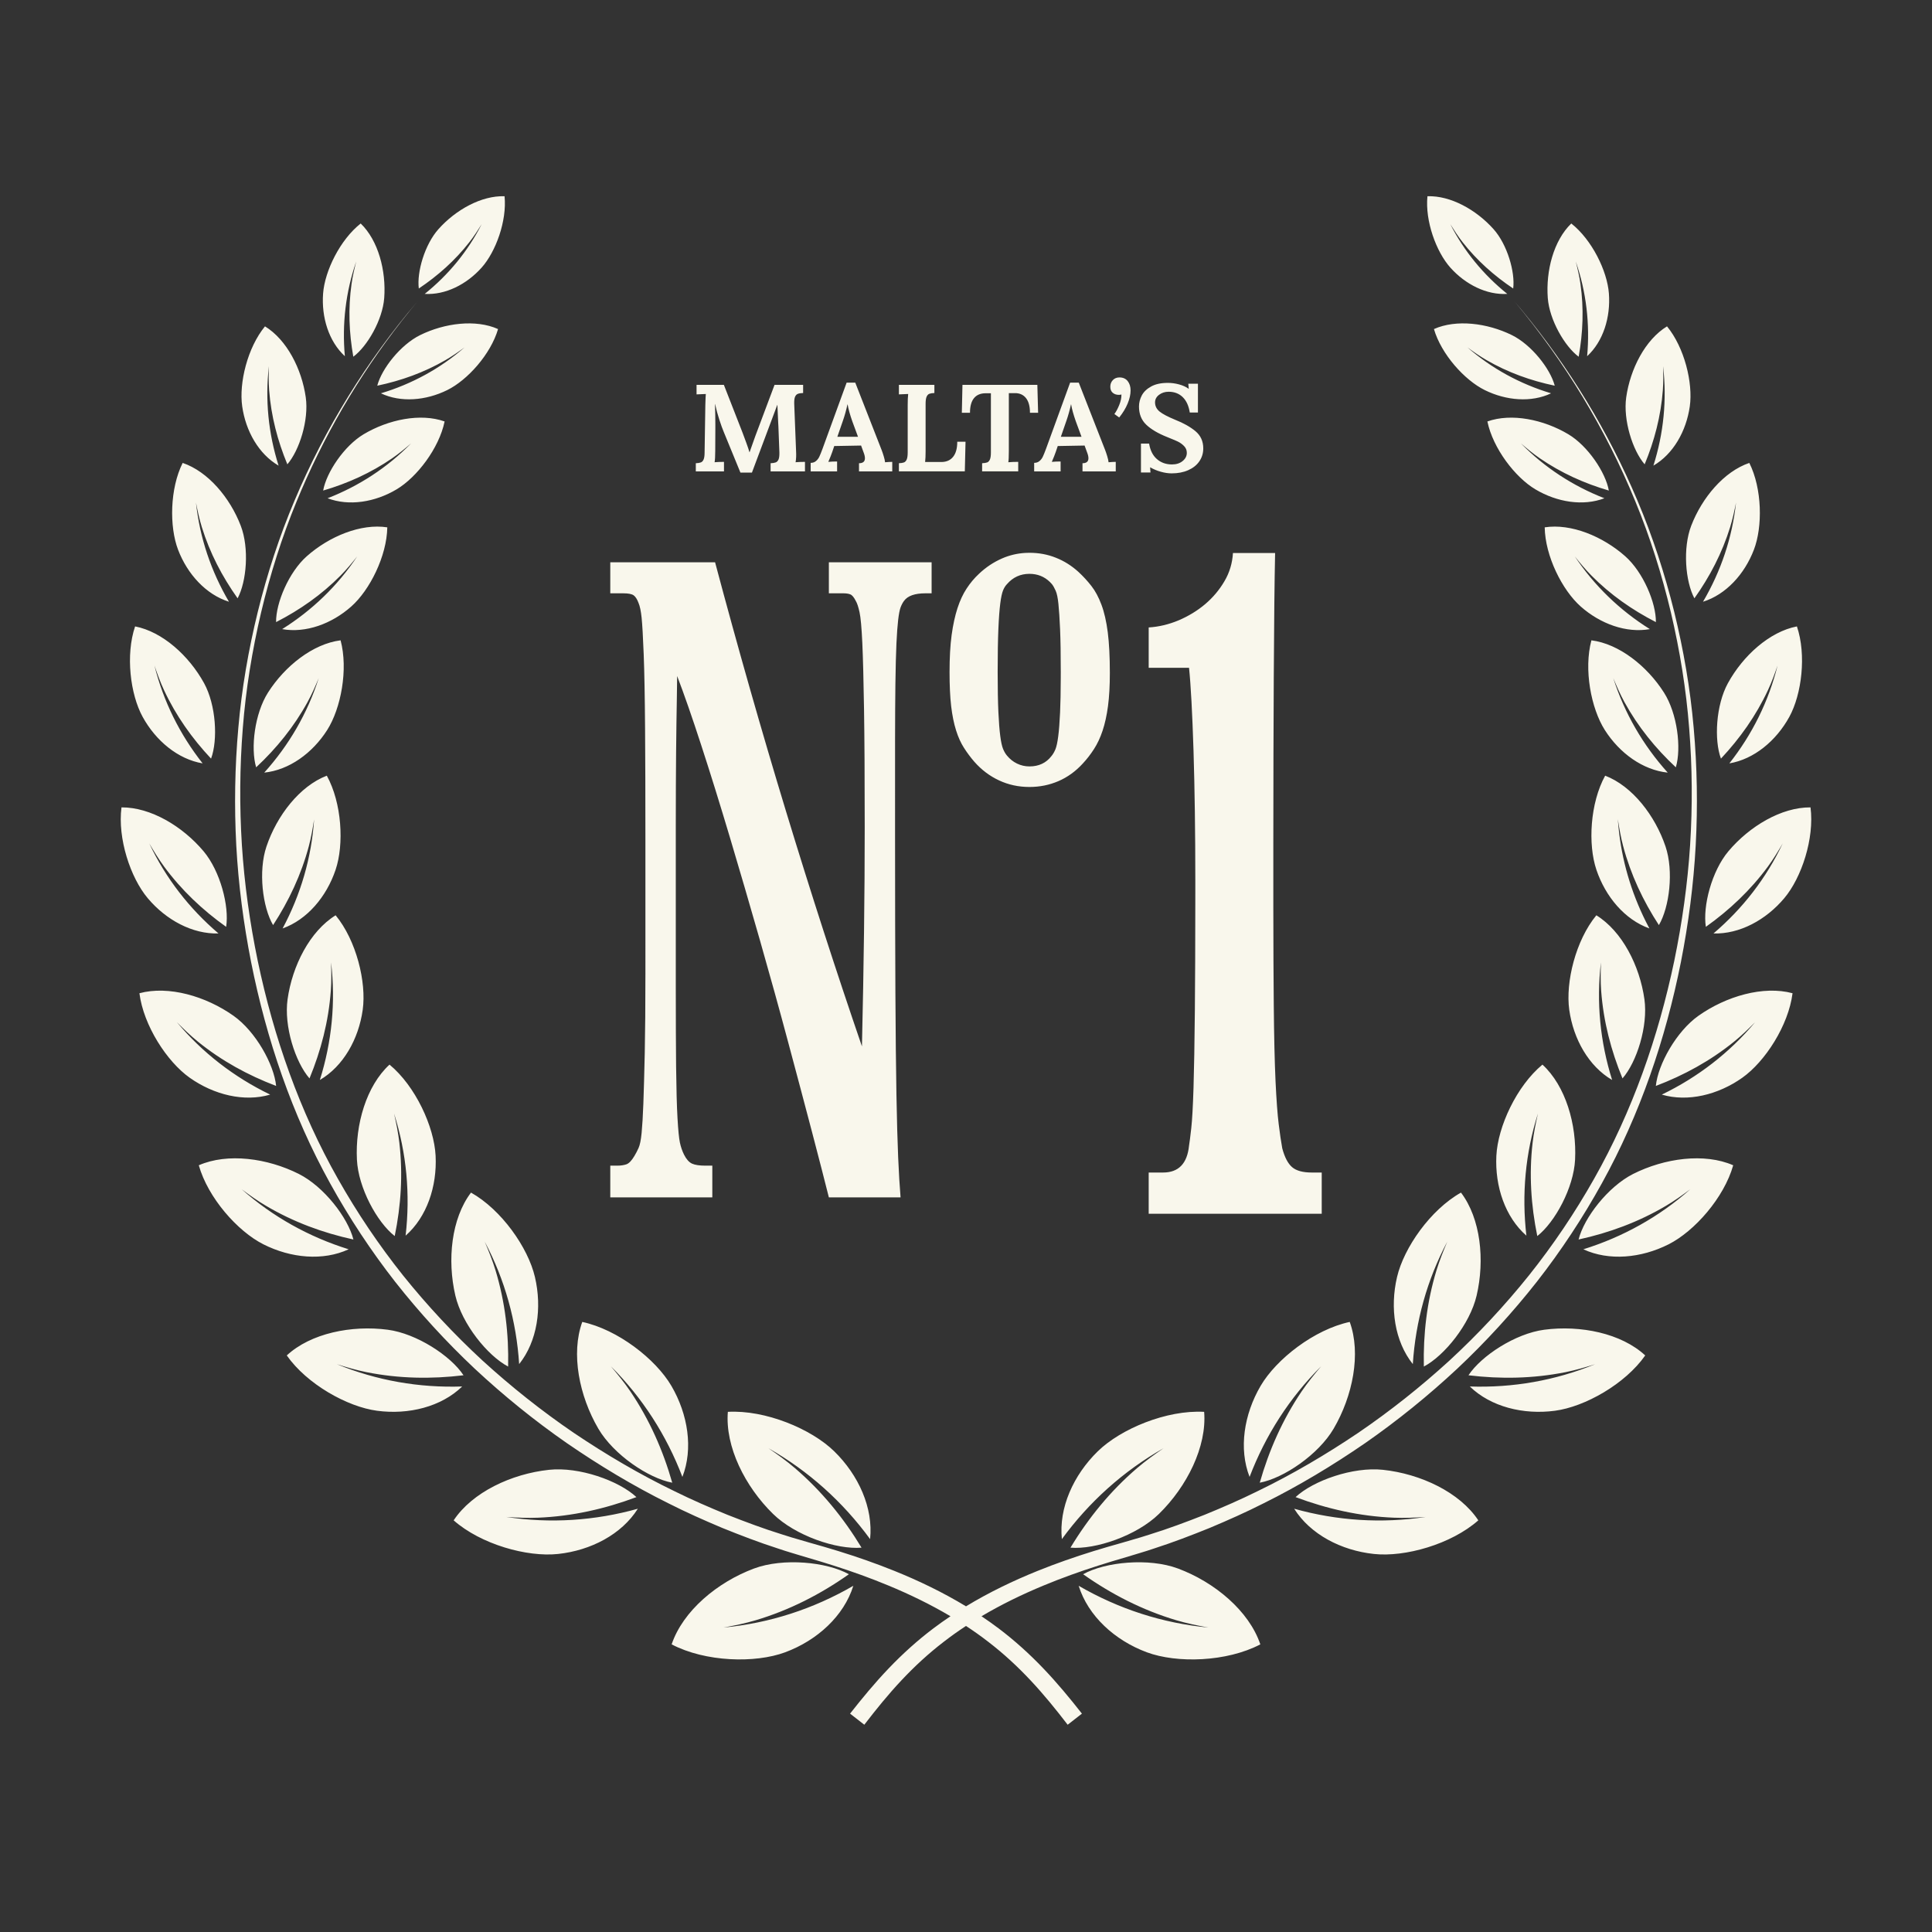 <?xml version="1.0" encoding="UTF-8"?>
<svg xmlns="http://www.w3.org/2000/svg" xmlns:xlink="http://www.w3.org/1999/xlink" width="320" height="320" viewBox="0 0 320 320">
  <rect x="0" y="0" width="320" height="320" fill="#333333" stroke="none"/>
  <defs>
    <rect id="a" width="320" height="320" x="0" y="0"></rect>
  </defs>
  <g fill="none" fill-rule="evenodd">
    <mask id="b" fill="#fff">
      <use xlink:href="#a"></use>
    </mask>
    <path fill="#F9F7EC" fill-rule="nonzero" d="M250.847,49.925 L252.094,51.409 C259.934,60.896 266.415,71.524 271.202,82.881 C273.734,88.856 275.742,95.048 277.305,101.349 C278.85,107.65 279.96,114.074 280.526,120.545 C281.103,127.016 281.211,133.53 280.862,140.02 C280.508,146.509 279.667,152.971 278.41,159.352 C275.874,172.096 271.642,184.58 265.317,195.996 C262.167,201.697 258.567,207.162 254.548,212.301 C250.514,217.426 246.098,222.249 241.346,226.717 C236.571,231.167 231.488,235.285 226.132,239.012 C220.757,242.71 215.15,246.088 209.298,248.993 C206.384,250.471 203.398,251.798 200.385,253.064 C197.357,254.287 194.306,255.464 191.193,256.465 C189.649,256.999 188.071,257.433 186.508,257.92 C184.963,258.368 183.428,258.827 181.898,259.318 C178.837,260.296 175.819,261.377 172.866,262.605 C169.315,264.074 165.852,265.756 162.57,267.702 C163.528,268.349 164.478,269.01 165.404,269.714 C168.049,271.712 170.519,273.946 172.8,276.336 C175.091,278.726 177.188,281.267 179.201,283.832 L179.201,283.832 L176.839,285.67 C174.879,283.119 172.871,280.639 170.698,278.329 C168.53,276.015 166.207,273.866 163.698,271.943 C162.499,271.013 161.266,270.139 160,269.308 C158.734,270.139 157.497,271.013 156.302,271.943 C153.793,273.866 151.465,276.015 149.297,278.329 C147.124,280.639 145.117,283.119 143.156,285.67 L143.156,285.67 L140.799,283.832 C142.812,281.267 144.909,278.726 147.195,276.336 C149.481,273.946 151.947,271.712 154.596,269.714 C155.522,269.01 156.467,268.349 157.43,267.702 C154.143,265.756 150.681,264.074 147.129,262.605 C144.177,261.377 141.158,260.296 138.102,259.318 C136.572,258.827 135.037,258.368 133.492,257.92 C131.929,257.433 130.351,256.999 128.807,256.465 C125.689,255.464 122.638,254.287 119.61,253.064 C116.602,251.798 113.616,250.471 110.702,248.993 C104.85,246.088 99.243,242.71 93.868,239.012 C88.507,235.285 83.425,231.167 78.649,226.717 C73.902,222.249 69.481,217.426 65.447,212.301 C61.433,207.162 57.833,201.697 54.678,195.996 C48.354,184.58 44.126,172.096 41.59,159.352 C40.333,152.971 39.488,146.509 39.133,140.02 C38.789,133.53 38.897,127.016 39.474,120.545 C40.04,114.074 41.146,107.65 42.695,101.349 C44.254,95.048 46.261,88.856 48.798,82.881 C53.833,70.926 60.748,59.779 69.155,49.921 L69.15,49.925 L67.92,51.421 C60.576,60.477 54.478,70.532 49.893,81.233 L49.142,83.023 C46.672,89.002 44.731,95.195 43.238,101.481 C41.76,107.773 40.716,114.168 40.215,120.611 C39.705,127.049 39.658,133.52 40.064,139.963 C40.48,146.406 41.377,152.815 42.685,159.13 C45.326,171.756 49.629,184.065 55.982,195.269 C59.151,200.876 62.755,206.227 66.765,211.258 C70.794,216.274 75.196,220.988 79.92,225.352 C84.672,229.688 89.716,233.698 95.03,237.321 C100.363,240.911 105.913,244.184 111.694,246.98 C114.575,248.407 117.523,249.687 120.494,250.901 C123.484,252.077 126.488,253.206 129.553,254.155 C130.06,254.324 130.571,254.482 131.083,254.635 L134.163,255.534 C135.731,255.974 137.299,256.427 138.863,256.909 C141.985,257.877 145.079,258.954 148.121,260.182 C152.202,261.826 156.202,263.758 160,266.058 C163.793,263.758 167.794,261.826 171.879,260.182 C174.921,258.954 178.015,257.877 181.137,256.909 C182.696,256.427 184.269,255.974 185.837,255.534 L185.837,255.534 L188.915,254.635 L188.915,254.635 L190.442,254.155 C193.508,253.206 196.516,252.077 199.506,250.901 C202.477,249.687 205.425,248.407 208.306,246.98 C214.087,244.184 219.637,240.911 224.965,237.321 C230.279,233.698 235.328,229.688 240.075,225.352 C244.804,220.988 249.206,216.274 253.23,211.258 C257.245,206.227 260.849,200.876 264.018,195.269 C270.366,184.065 274.674,171.756 277.315,159.13 C278.618,152.815 279.52,146.406 279.936,139.963 C280.342,133.52 280.295,127.049 279.78,120.611 C279.279,114.168 278.24,107.773 276.762,101.481 C275.265,95.195 273.323,89.002 270.853,83.023 C265.95,71.053 259.153,59.859 250.845,49.921 L250.847,49.925 Z M124.891,259.795 C129.733,257.991 136.94,258.699 140.601,260.744 C135.882,264.074 130.762,266.691 125.17,268.363 C123.417,268.883 121.637,269.246 119.847,269.572 C127.465,268.854 134.725,266.488 141.338,262.657 C139.774,267.664 135.358,271.693 130.059,273.667 C125.052,275.529 116.809,275.278 111.245,272.359 C113.116,266.814 118.812,262.062 124.891,259.795 Z M179.399,260.744 C183.06,258.699 190.263,257.991 195.109,259.795 C201.188,262.062 206.88,266.814 208.75,272.359 C203.186,275.278 194.948,275.529 189.941,273.667 C184.637,271.693 180.226,267.664 178.662,262.657 C185.275,266.488 192.535,268.854 200.153,269.572 C198.359,269.246 196.578,268.883 194.83,268.363 C189.233,266.691 184.118,264.074 179.399,260.744 Z M90.939,243.447 C95.908,242.914 102.483,245.237 105.412,247.968 C100.193,249.923 94.77,251.146 89.135,251.378 C87.373,251.453 85.616,251.373 83.859,251.255 C91.166,252.365 98.53,251.883 105.643,249.895 C102.97,254.132 97.869,256.805 92.432,257.386 C87.293,257.939 79.646,255.79 75.14,251.817 C78.229,247.16 84.705,244.113 90.939,243.447 Z M214.588,247.968 C217.517,245.237 224.087,242.914 229.061,243.447 C235.291,244.113 241.771,247.16 244.855,251.817 C240.354,255.79 232.702,257.939 227.568,257.386 C222.127,256.805 217.025,254.132 214.357,249.895 C221.47,251.883 228.834,252.365 236.136,251.255 C234.384,251.373 232.627,251.453 230.865,251.378 C225.225,251.146 219.803,249.923 214.588,247.968 Z M198.75,233.821 L199.445,233.845 C199.913,239.607 196.597,246.22 191.958,250.754 C188.255,254.368 181.43,256.687 177.302,256.342 C180.287,251.411 183.914,246.952 188.35,243.154 C189.734,241.969 191.212,240.906 192.714,239.876 C186.068,243.65 180.391,248.756 175.88,254.925 C175.342,249.772 177.779,244.335 181.827,240.382 C185.648,236.65 193.243,233.5 199.445,233.845 L198.75,233.821 Z M138.173,240.382 C142.221,244.335 144.658,249.772 144.115,254.925 C139.604,248.756 133.932,243.65 127.281,239.876 C128.788,240.906 130.266,241.969 131.65,243.154 C136.086,246.952 139.713,251.411 142.698,256.342 C138.565,256.687 131.74,254.368 128.042,250.754 C123.403,246.22 120.083,239.607 120.555,233.845 C126.757,233.5 134.352,236.65 138.173,240.382 Z M96.442,218.952 C102.313,220.213 108.591,225.092 111.203,229.546 C113.961,234.265 114.845,239.957 113.026,244.623 C110.395,237.723 106.409,231.511 101.175,226.297 C102.313,227.643 103.423,229.003 104.411,230.463 C107.571,235.139 109.819,240.226 111.344,245.582 C107.405,244.845 101.628,240.944 99.101,236.631 C95.937,231.218 94.534,224.204 96.442,218.952 Z M223.558,218.952 C225.466,224.204 224.063,231.218 220.894,236.631 C218.367,240.944 212.595,244.845 208.656,245.582 C210.181,240.226 212.425,235.139 215.589,230.463 C216.577,229.003 217.687,227.643 218.825,226.297 C213.587,231.511 209.605,237.723 206.969,244.623 C205.151,239.957 206.034,234.265 208.797,229.546 C211.409,225.092 217.682,220.213 223.558,218.952 Z M255.771,220.246 C261.775,219.453 268.543,220.832 272.501,224.502 C269.181,229.249 262.493,233.009 257.547,233.665 C252.314,234.36 246.915,233.013 243.448,229.646 C250.571,229.887 257.594,228.663 264.193,225.957 C262.573,226.472 260.943,226.944 259.276,227.279 C253.929,228.342 248.563,228.436 243.226,227.789 C245.351,224.559 250.986,220.879 255.771,220.246 Z M47.499,224.502 C51.457,220.832 58.225,219.453 64.229,220.246 C69.009,220.879 74.649,224.559 76.774,227.789 C71.437,228.436 66.071,228.342 60.724,227.279 C59.057,226.944 57.427,226.472 55.807,225.957 C62.406,228.663 69.425,229.887 76.552,229.646 C73.08,233.013 67.686,234.36 62.453,233.665 C57.507,233.009 50.819,229.249 47.499,224.502 Z M241.984,197.531 C245.248,201.83 245.956,208.702 244.572,214.597 C243.472,219.297 239.258,224.54 235.834,226.344 C235.716,220.969 236.335,215.636 237.922,210.421 C238.418,208.792 239.05,207.219 239.716,205.656 C236.372,211.957 234.469,218.824 234.006,225.938 C230.997,222.159 230.189,216.652 231.394,211.513 C232.532,206.652 236.934,200.37 241.984,197.531 Z M78.012,197.531 C83.066,200.37 87.468,206.652 88.601,211.513 C89.806,216.652 88.998,222.159 85.989,225.938 C85.527,218.824 83.628,211.957 80.284,205.656 C80.95,207.219 81.582,208.792 82.078,210.421 C83.661,215.636 84.284,220.969 84.161,226.344 C80.737,224.54 76.524,219.297 75.423,214.597 C74.044,208.702 74.752,201.83 78.012,197.531 Z M270.489,194.447 C275.704,191.821 282.302,190.923 287.073,193.006 C285.557,198.386 280.659,203.936 276.37,206.1 C271.821,208.395 266.484,208.886 262.252,206.921 C268.817,204.876 274.825,201.537 279.969,196.974 C278.656,197.956 277.324,198.906 275.912,199.737 C271.387,202.406 266.526,204.196 261.463,205.301 C262.37,201.688 266.337,196.549 270.489,194.447 Z M32.927,193.006 C37.693,190.923 44.296,191.821 49.506,194.447 C53.663,196.549 57.626,201.688 58.537,205.301 C53.469,204.196 48.613,202.406 44.088,199.737 C42.671,198.906 41.339,197.956 40.026,196.974 C45.175,201.537 51.178,204.876 57.748,206.921 C53.516,208.886 48.174,208.395 43.63,206.1 C39.337,203.936 34.443,198.386 32.927,193.006 Z M64.517,176.333 C68.825,179.899 71.909,186.625 72.15,191.429 C72.405,196.516 70.686,201.593 67.181,204.664 C67.97,197.834 67.351,190.989 65.268,184.433 C65.632,186.035 65.958,187.636 66.146,189.27 C66.751,194.485 66.42,199.652 65.377,204.73 C62.439,202.434 59.345,196.728 59.118,192.081 C58.825,186.247 60.682,179.852 64.517,176.333 Z M255.478,176.333 C259.314,179.852 261.175,186.247 260.882,192.081 C260.65,196.728 257.557,202.434 254.623,204.73 C253.58,199.652 253.244,194.485 253.849,189.27 C254.038,187.636 254.368,186.035 254.732,184.433 C252.649,190.989 252.026,197.834 252.819,204.664 C249.31,201.593 247.59,196.516 247.845,191.429 C248.086,186.625 251.175,179.899 255.478,176.333 Z M211.198,91.597 C211.098,96.151 211.023,103.028 210.976,112.239 C210.932,119.995 210.908,129.185 210.902,139.814 L210.902,150.254 C210.909,156.726 210.933,162.118 210.976,166.439 C211.023,171.692 211.122,175.895 211.268,179.065 C211.42,182.23 211.594,184.605 211.793,186.188 C211.986,187.775 212.185,189.111 212.383,190.203 C212.78,191.686 213.323,192.725 214.017,193.32 C214.712,193.915 215.798,194.208 217.281,194.208 L218.92,194.208 L218.92,201.038 L190.259,201.038 L190.259,194.208 L192.635,194.208 C195.209,194.208 196.64,192.725 196.942,189.759 C197.037,189.159 197.164,188.195 197.311,186.854 C197.462,185.522 197.585,183.297 197.684,180.175 C197.779,177.057 197.854,172.802 197.906,167.403 C197.952,162.643 197.976,156.516 197.981,149.017 L197.982,145.945 L197.982,145.945 C197.982,137.83 197.878,130.627 197.684,124.34 C197.481,118.053 197.24,113.476 196.942,110.609 L190.259,110.609 L190.259,103.925 C191.94,103.821 193.598,103.425 195.233,102.74 C196.867,102.041 198.326,101.153 199.616,100.062 C200.901,98.971 201.963,97.709 202.804,96.273 C203.65,94.842 204.117,93.279 204.216,91.597 L211.198,91.597 Z M118.44,93.132 C122.171,107.137 126.092,120.906 130.201,134.419 C134.315,147.933 138.505,160.894 142.765,173.312 C142.921,166.605 143.035,160.271 143.11,154.295 C143.186,148.316 143.224,142.548 143.224,136.989 C143.224,128.766 143.186,122.257 143.11,117.453 C143.035,112.659 142.94,109.008 142.827,106.495 C142.709,103.982 142.558,102.282 142.369,101.413 C142.175,100.534 141.972,99.901 141.74,99.523 C141.433,98.914 141.131,98.555 140.824,98.442 C140.522,98.323 140.139,98.271 139.686,98.271 L137.286,98.271 L137.286,93.132 L154.305,93.132 L154.305,98.271 L153.275,98.271 C151.522,98.271 150.342,98.687 149.737,99.523 C149.506,99.83 149.317,100.194 149.161,100.61 C149.01,101.03 148.877,101.715 148.764,102.664 C148.651,103.618 148.556,104.931 148.476,106.608 C148.4,108.285 148.344,110.51 148.306,113.287 C148.276,115.787 148.254,118.856 148.25,122.5 L148.249,138.817 C148.249,149.09 148.273,157.644 148.306,164.455 C148.344,171.276 148.4,176.868 148.476,181.247 C148.556,185.63 148.651,189.111 148.764,191.7 C148.877,194.293 149.01,196.499 149.161,198.322 L137.286,198.322 C136.601,195.583 135.666,191.964 134.49,187.472 C133.309,182.981 131.996,178.03 130.546,172.627 C129.101,167.214 127.537,161.584 125.865,155.722 C124.188,149.855 122.53,144.183 120.896,138.704 C119.257,133.22 117.679,128.133 116.154,123.457 C114.633,118.771 113.296,114.945 112.158,111.974 C112.158,112.739 112.139,114.085 112.101,116.027 C112.059,117.973 112.026,120.844 111.983,124.656 C111.951,127.915 111.936,131.962 111.932,136.791 L111.932,163.591 C111.935,169.014 111.95,173.354 111.983,176.623 C112.026,180.354 112.101,183.207 112.215,185.186 C112.328,187.17 112.46,188.516 112.611,189.239 C112.767,189.966 112.994,190.632 113.296,191.242 C113.679,192.002 114.118,192.498 114.614,192.73 C115.11,192.956 115.852,193.07 116.839,193.07 L117.982,193.07 L117.982,198.322 L101.082,198.322 L101.082,193.07 L102.22,193.07 C102.829,193.07 103.344,192.989 103.764,192.843 C104.185,192.687 104.619,192.234 105.073,191.473 C105.304,191.091 105.536,190.651 105.762,190.155 C105.989,189.659 106.159,188.823 106.273,187.643 C106.386,186.462 106.485,184.846 106.561,182.787 C106.636,180.737 106.712,177.936 106.792,174.398 C106.863,170.856 106.901,166.453 106.901,161.201 L106.9,139.109 C106.897,131.55 106.882,125.415 106.844,120.717 C106.806,115.417 106.731,111.308 106.617,108.375 C106.504,105.442 106.386,103.425 106.273,102.324 C106.159,101.219 105.989,100.397 105.762,99.868 C105.536,99.259 105.266,98.838 104.964,98.612 C104.657,98.385 104.086,98.271 103.25,98.271 L101.082,98.271 L101.082,93.132 L118.44,93.132 Z M281.315,168.246 C285.906,165.001 292.066,163.211 296.902,164.51 C296.227,169.852 292.354,175.837 288.575,178.51 C284.574,181.34 279.553,182.568 275.246,181.302 C281.207,178.421 286.454,174.382 290.705,169.304 C289.595,170.424 288.462,171.52 287.234,172.516 C283.299,175.705 278.93,178.09 274.259,179.866 C274.613,176.295 277.659,170.835 281.315,168.246 Z M23.093,164.51 C27.934,163.211 34.094,165.001 38.68,168.246 C42.341,170.835 45.383,176.295 45.737,179.866 C41.065,178.09 36.696,175.705 32.766,172.516 C31.538,171.52 30.405,170.424 29.295,169.304 C33.546,174.382 38.789,178.421 44.75,181.302 C40.447,182.568 35.43,181.34 31.425,178.51 C27.646,175.837 23.773,169.852 23.093,164.51 Z M264.406,151.601 C268.671,154.237 271.59,159.952 272.369,165.516 C272.988,169.956 271.099,175.912 268.737,178.619 C266.833,174 265.582,169.177 265.204,164.128 C265.09,162.55 265.109,160.977 265.166,159.4 C264.382,165.979 265.034,172.564 267.018,178.879 C263.144,176.612 260.598,172.115 259.918,167.259 C259.281,162.678 260.981,155.758 264.406,151.601 Z M55.59,151.601 C59.019,155.758 60.719,162.678 60.077,167.259 C59.397,172.115 56.856,176.612 52.978,178.879 C54.966,172.564 55.613,165.979 54.834,159.4 C54.886,160.977 54.91,162.55 54.791,164.128 C54.418,169.177 53.167,174 51.263,178.619 C48.901,175.912 47.007,169.956 47.631,165.516 C48.41,159.952 51.325,154.237 55.59,151.601 Z M299.878,133.728 C300.544,138.867 298.395,145.371 295.528,148.772 C292.491,152.381 288.122,154.742 283.804,154.61 C288.651,150.482 292.552,145.447 295.273,139.694 C294.512,141.007 293.724,142.296 292.826,143.524 C289.94,147.44 286.459,150.727 282.543,153.514 C282.005,150.109 283.507,144.289 286.28,140.993 C289.765,136.855 295.06,133.69 299.878,133.728 Z M20.122,133.728 C24.94,133.69 30.235,136.855 33.716,140.993 C36.488,144.289 37.995,150.109 37.457,153.514 C33.541,150.727 30.06,147.44 27.174,143.524 C26.276,142.296 25.488,141.007 24.722,139.694 C27.448,145.447 31.345,150.482 36.191,154.61 C31.874,154.742 27.505,152.381 24.472,148.772 C21.605,145.371 19.456,138.867 20.122,133.728 Z M265.865,128.476 C270.362,130.2 274.136,135.079 275.864,140.204 C277.239,144.28 276.516,150.25 274.764,153.226 C272.142,149.202 270.102,144.866 268.85,140.166 C268.458,138.697 268.198,137.204 267.967,135.707 L267.965,135.71 L268.072,136.974 C268.605,142.45 270.148,147.726 272.607,152.649 L273.191,153.779 C269.124,152.324 265.922,148.536 264.415,144.063 C262.989,139.849 263.366,133.01 265.865,128.476 Z M54.13,128.476 C56.629,133.01 57.007,139.849 55.585,144.063 C54.078,148.536 50.876,152.324 46.809,153.779 C49.808,148.163 51.598,142.06 52.028,135.707 L52.028,135.71 L51.848,136.829 C51.722,137.576 51.583,138.32 51.418,139.06 L51.15,140.166 C49.893,144.866 47.853,149.202 45.231,153.226 C43.484,150.25 42.756,144.28 44.136,140.204 C45.86,135.079 49.634,130.2 54.13,128.476 Z M170.51,91.56 C172.06,91.56 173.519,91.829 174.884,92.377 C176.254,92.915 177.501,93.704 178.639,94.738 C179.414,95.456 180.123,96.231 180.77,97.058 C181.417,97.884 181.969,98.914 182.432,100.156 C182.9,101.394 183.245,102.915 183.481,104.724 C183.708,106.528 183.826,108.772 183.826,111.454 C183.826,113.575 183.722,115.408 183.519,116.957 C183.311,118.502 183.013,119.857 182.626,121.015 C182.239,122.181 181.762,123.197 181.195,124.075 C180.628,124.954 180.009,125.752 179.334,126.475 C178.148,127.769 176.807,128.733 175.309,129.38 C173.812,130.022 172.216,130.348 170.51,130.348 C168.706,130.348 167.029,129.984 165.48,129.262 C163.931,128.544 162.561,127.509 161.375,126.163 C160.757,125.45 160.185,124.68 159.675,123.882 C159.155,123.083 158.716,122.115 158.357,120.977 C157.998,119.843 157.724,118.502 157.54,116.957 C157.361,115.408 157.276,113.519 157.276,111.299 C157.276,108.923 157.389,106.887 157.62,105.182 C157.852,103.481 158.178,102.003 158.589,100.732 C159,99.471 159.505,98.385 160.1,97.487 C160.691,96.576 161.375,95.763 162.145,95.045 C163.284,93.964 164.564,93.109 165.985,92.49 C167.2,91.96 168.484,91.655 169.831,91.579 L170.51,91.56 Z M56.412,106.058 C57.696,110.862 56.478,117.324 54.182,120.932 C51.75,124.744 47.891,127.545 43.767,127.97 C47.858,123.426 50.928,118.146 52.789,112.322 C52.231,113.668 51.646,115 50.942,116.28 C48.694,120.375 45.798,123.946 42.426,127.092 C41.481,123.913 42.175,118.188 44.395,114.702 C47.182,110.324 51.82,106.639 56.412,106.058 Z M263.588,106.058 C268.175,106.639 272.813,110.324 275.6,114.702 C277.825,118.188 278.519,123.913 277.57,127.092 C274.202,123.946 271.302,120.375 269.053,116.28 C268.354,115 267.769,113.668 267.211,112.322 C269.072,118.146 272.142,123.426 276.228,127.97 C272.105,127.545 268.25,124.744 265.818,120.932 C263.522,117.324 262.299,110.862 263.588,106.058 Z M170.51,95.045 C169.018,95.045 167.776,95.612 166.793,96.746 C166.533,97.006 166.316,97.355 166.137,97.79 C165.957,98.234 165.801,98.956 165.674,99.962 C165.546,100.964 165.438,102.376 165.362,104.18 C165.286,105.98 165.244,108.361 165.244,111.299 C165.244,114.038 165.286,116.244 165.362,117.921 C165.438,119.598 165.546,120.925 165.674,121.907 C165.801,122.894 165.957,123.598 166.137,124.037 C166.316,124.467 166.533,124.855 166.793,125.157 C167.261,125.724 167.813,126.163 168.456,126.475 C169.103,126.787 169.788,126.942 170.51,126.942 C172.06,126.942 173.269,126.371 174.152,125.233 C174.407,124.925 174.625,124.552 174.809,124.113 C174.988,123.679 175.144,122.97 175.272,121.983 C175.404,121.005 175.503,119.678 175.583,117.992 C175.651,116.505 175.688,114.575 175.695,112.207 L175.697,111.299 C175.697,108.361 175.659,105.999 175.583,104.218 C175.503,102.437 175.413,101.049 175.309,100.038 C175.21,99.032 175.054,98.29 174.847,97.832 C174.639,97.369 174.436,97.006 174.228,96.746 C173.359,95.738 172.277,95.178 170.999,95.066 L170.51,95.045 Z M22.375,103.753 C26.914,104.632 31.302,108.609 33.801,113.153 C35.789,116.781 36.111,122.543 34.958,125.651 C31.798,122.288 29.139,118.538 27.164,114.305 C26.55,112.983 26.054,111.613 25.582,110.234 C27.061,116.171 29.781,121.641 33.56,126.44 C29.474,125.75 25.804,122.704 23.627,118.736 C21.572,114.99 20.778,108.463 22.375,103.753 Z M297.625,103.753 C299.222,108.463 298.423,114.99 296.369,118.736 C294.191,122.704 290.521,125.75 286.435,126.44 C290.219,121.641 292.939,116.171 294.418,110.234 C293.946,111.613 293.45,112.983 292.831,114.305 C290.856,118.538 288.197,122.288 285.042,125.651 C283.889,122.543 284.206,116.781 286.199,113.153 C288.693,108.609 293.081,104.632 297.625,103.753 Z M50.805,92.139 C54.522,88.842 59.765,86.669 64.148,87.344 C64.068,92.106 61.244,97.741 58.178,100.457 C54.933,103.333 50.644,104.896 46.733,104.202 C51.693,101.094 55.916,97.032 59.161,92.158 C58.292,93.253 57.404,94.321 56.421,95.317 C53.271,98.501 49.662,101.028 45.727,103.04 C45.69,99.861 47.839,94.77 50.805,92.139 Z M255.852,87.344 C260.23,86.669 265.473,88.842 269.195,92.139 C272.161,94.77 274.306,99.861 274.268,103.04 C270.338,101.028 266.725,98.501 263.579,95.317 C262.596,94.321 261.704,93.253 260.835,92.158 C264.084,97.032 268.302,101.094 273.267,104.202 C269.356,104.896 265.062,103.333 261.817,100.457 C258.752,97.741 255.927,92.106 255.852,87.344 Z M289.742,76.674 C291.872,80.935 291.966,87.236 290.497,91.062 C288.948,95.114 285.864,98.482 282.071,99.668 C285.037,94.618 286.908,89.073 287.541,83.245 C287.271,84.614 286.979,85.975 286.563,87.316 C285.24,91.591 283.205,95.497 280.645,99.101 C279.147,96.3 278.698,90.788 280.115,87.089 C281.896,82.442 285.543,78.096 289.742,76.674 Z M30.254,76.674 C34.453,78.096 38.104,82.442 39.88,87.089 C41.297,90.788 40.853,96.3 39.355,99.101 C36.795,95.497 34.755,91.591 33.432,87.316 C33.017,85.975 32.724,84.614 32.459,83.245 C33.088,89.073 34.958,94.618 37.924,99.668 C34.136,98.482 31.047,95.114 29.498,91.062 C28.034,87.236 28.128,80.935 30.254,76.674 Z M60.242,71.918 C64.333,69.485 69.647,68.385 73.642,69.807 C72.717,74.261 69.051,79.05 65.688,81.053 C62.122,83.178 57.81,83.877 54.258,82.527 C59.477,80.491 64.167,77.435 68.097,73.429 C67.082,74.303 66.052,75.149 64.951,75.909 C61.423,78.332 57.578,80.066 53.526,81.251 C54.055,78.261 56.988,73.859 60.242,71.918 Z M246.358,69.807 C250.349,68.385 255.663,69.485 259.753,71.918 C263.012,73.859 265.941,78.261 266.474,81.251 C262.417,80.066 258.572,78.332 255.044,75.909 C253.943,75.149 252.914,74.303 251.903,73.429 C255.828,77.435 260.518,80.491 265.738,82.527 C262.19,83.877 257.878,83.178 254.312,81.053 C250.944,79.05 247.283,74.261 246.358,69.807 Z M193.442,63.417 C194.032,63.417 194.642,63.497 195.284,63.668 C195.926,63.842 196.46,64.083 196.885,64.4 L196.899,64.4 L196.819,63.559 L198.416,63.559 L198.416,68.33 L197.065,68.33 C196.89,67.21 196.498,66.36 195.889,65.769 C195.284,65.184 194.509,64.886 193.565,64.886 C192.951,64.886 192.422,65.056 191.978,65.392 C191.534,65.727 191.312,66.147 191.312,66.648 C191.312,67.248 191.567,67.758 192.067,68.169 C192.573,68.575 193.428,69.024 194.628,69.52 C196.007,70.063 197.131,70.696 197.995,71.409 C198.864,72.132 199.299,73.081 199.299,74.267 C199.299,75.074 199.077,75.788 198.642,76.416 C198.208,77.049 197.589,77.531 196.8,77.88 C196.007,78.23 195.095,78.404 194.056,78.404 C193.499,78.404 192.899,78.315 192.266,78.135 C191.628,77.96 191.047,77.715 190.513,77.403 L190.495,77.403 L190.556,78.258 L188.978,78.258 L188.978,73.469 L190.329,73.469 C190.509,74.588 190.939,75.448 191.619,76.038 C192.304,76.633 193.135,76.926 194.117,76.926 C194.826,76.926 195.416,76.742 195.879,76.364 C196.342,75.991 196.574,75.537 196.574,75.004 C196.574,74.564 196.422,74.191 196.115,73.879 C195.808,73.563 195.464,73.317 195.09,73.138 L194.885,73.044 L194.885,73.044 L194.362,72.818 C194.063,72.693 193.709,72.547 193.3,72.382 C191.798,71.782 190.646,71.102 189.847,70.337 C189.049,69.572 188.652,68.57 188.652,67.328 C188.652,66.7 188.808,66.086 189.12,65.491 C189.437,64.9 189.951,64.404 190.669,64.012 C191.383,63.616 192.308,63.417 193.442,63.417 Z M119.896,63.745 L122.99,71.667 C123.193,72.2 123.41,72.786 123.641,73.424 C123.877,74.071 124.038,74.562 124.133,74.902 L124.156,74.902 C124.208,74.765 124.359,74.345 124.605,73.632 C124.799,73.069 124.969,72.597 125.115,72.2 L128.289,63.745 L133.022,63.745 L133.022,65.096 C132.654,65.111 132.365,65.148 132.162,65.229 C131.954,65.304 131.799,65.465 131.69,65.71 C131.581,65.951 131.534,66.343 131.548,66.877 L131.855,74.718 C131.893,75.412 131.869,76.026 131.775,76.56 C132.224,76.522 132.743,76.499 133.329,76.499 L133.329,78.076 L127.637,78.076 L127.637,76.725 C128.006,76.711 128.289,76.664 128.488,76.588 C128.681,76.517 128.837,76.357 128.946,76.111 C129.054,75.866 129.102,75.474 129.092,74.945 L128.927,70.604 L128.884,69.824 C128.818,68.497 128.776,67.576 128.761,67.061 L128.743,67.061 L124.543,78.279 L122.64,78.279 L119.877,71.544 C119.674,71.062 119.428,70.396 119.149,69.536 C118.871,68.681 118.635,67.803 118.441,66.92 L118.422,66.92 C118.465,68.157 118.483,69.291 118.483,70.316 L118.483,71.015 L118.465,74.718 C118.465,75.568 118.427,76.177 118.361,76.56 C118.809,76.522 119.329,76.499 119.915,76.499 L119.915,78.076 L115.248,78.076 L115.248,76.725 C115.616,76.711 115.895,76.664 116.089,76.588 C116.278,76.517 116.429,76.357 116.537,76.111 C116.646,75.866 116.703,75.474 116.703,74.945 L116.825,67.104 C116.854,66.107 116.877,65.493 116.906,65.257 L115.371,65.323 L115.371,63.745 L119.896,63.745 Z M141.659,63.377 L146.024,74.534 C146.132,74.803 146.246,75.148 146.368,75.549 C146.496,75.951 146.567,76.286 146.595,76.565 C147.044,76.522 147.441,76.499 147.785,76.499 L147.785,78.076 L142.278,78.076 L142.278,76.725 C142.93,76.725 143.26,76.451 143.26,75.903 C143.26,75.629 143.185,75.304 143.034,74.921 L142.623,73.797 L138.178,73.877 L137.852,74.841 C137.81,74.949 137.72,75.195 137.578,75.578 C137.432,75.96 137.304,76.267 137.196,76.499 C137.635,76.456 138.121,76.437 138.65,76.437 L138.65,78.076 L134.272,78.076 L134.272,76.664 C134.626,76.664 134.924,76.565 135.16,76.357 C135.401,76.154 135.59,75.903 135.722,75.606 C135.859,75.318 136.029,74.888 136.237,74.331 L140.228,63.377 L141.659,63.377 Z M178.678,63.377 L183.043,74.534 C183.151,74.803 183.265,75.148 183.387,75.549 C183.515,75.951 183.586,76.286 183.614,76.565 C184.063,76.522 184.46,76.499 184.804,76.499 L184.804,78.076 L179.297,78.076 L179.297,76.725 C179.949,76.725 180.279,76.451 180.279,75.903 C180.279,75.629 180.204,75.304 180.053,74.921 L179.642,73.797 L175.197,73.877 L174.871,74.841 C174.829,74.949 174.739,75.195 174.597,75.578 C174.451,75.96 174.323,76.267 174.215,76.499 C174.654,76.456 175.14,76.437 175.669,76.437 L175.669,78.076 L171.291,78.076 L171.291,76.664 C171.645,76.664 171.943,76.565 172.179,76.357 C172.42,76.154 172.609,75.903 172.741,75.606 C172.878,75.318 173.048,74.888 173.256,74.331 L177.247,63.377 L178.678,63.377 Z M171.818,63.744 L171.945,68.368 L170.595,68.368 C170.595,67.291 170.368,66.474 169.929,65.926 C169.485,65.374 168.866,65.1 168.077,65.114 L167.095,65.114 L167.095,74.716 C167.095,75.633 167.066,76.242 167.009,76.563 C167.458,76.521 168.006,76.497 168.649,76.497 L168.649,78.075 L162.669,78.075 L162.669,76.724 C163.037,76.71 163.316,76.662 163.509,76.592 C163.698,76.516 163.85,76.355 163.958,76.11 C164.067,75.864 164.124,75.472 164.124,74.943 L164.124,65.137 L163.179,65.137 C162.376,65.152 161.752,65.421 161.318,65.955 C160.883,66.488 160.661,67.291 160.661,68.368 L159.31,68.368 L159.414,63.744 L171.818,63.744 Z M154.764,63.744 L154.764,65.095 C154.396,65.109 154.117,65.152 153.923,65.227 C153.734,65.303 153.583,65.463 153.475,65.709 C153.366,65.955 153.309,66.347 153.309,66.876 L153.309,74.716 C153.309,75.453 153.286,76.053 153.229,76.521 L155.973,76.521 C156.79,76.507 157.428,76.218 157.877,75.647 C158.33,75.08 158.552,74.254 158.552,73.162 L159.922,73.162 L159.804,78.075 L148.888,78.075 L148.888,76.724 C149.257,76.71 149.535,76.662 149.729,76.592 C149.918,76.516 150.069,76.355 150.178,76.11 C150.286,75.864 150.343,75.472 150.343,74.943 L150.343,67.102 C150.343,66.337 150.367,65.723 150.423,65.256 L148.888,65.322 L148.888,63.744 L154.764,63.744 Z M43.89,54.054 C47.499,56.269 49.978,61.101 50.644,65.811 C51.178,69.566 49.586,74.605 47.593,76.906 C45.973,72.995 44.905,68.919 44.58,64.649 C44.48,63.317 44.495,61.98 44.542,60.648 C43.89,66.217 44.452,71.79 46.143,77.123 C42.86,75.215 40.697,71.412 40.116,67.303 C39.563,63.425 40.994,57.573 43.89,54.054 Z M276.11,54.054 C279.001,57.573 280.432,63.425 279.884,67.303 C279.298,71.412 277.14,75.215 273.857,77.123 C275.548,71.79 276.11,66.217 275.458,60.648 C275.501,61.98 275.515,63.317 275.416,64.649 C275.09,68.919 274.027,72.995 272.407,76.906 C270.409,74.605 268.822,69.566 269.351,65.811 C270.022,61.101 272.497,56.269 276.11,54.054 Z M140.393,66.976 L140.37,66.976 C140.152,67.959 139.902,68.866 139.614,69.683 L138.693,72.342 L142.113,72.342 L141.168,69.782 C140.776,68.667 140.516,67.727 140.393,66.976 Z M177.412,66.976 L177.389,66.976 C177.171,67.959 176.921,68.866 176.633,69.683 L175.712,72.342 L179.132,72.342 L178.187,69.782 C177.795,68.667 177.535,67.727 177.412,66.976 Z M185.417,62.513 C186.003,62.513 186.457,62.716 186.778,63.118 C187.099,63.524 187.26,64.034 187.26,64.667 C187.26,65.333 187.099,66.056 186.778,66.835 C186.457,67.614 185.989,68.384 185.375,69.149 L184.577,68.573 C184.851,68.219 185.115,67.723 185.375,67.095 C185.635,66.457 185.758,65.871 185.743,65.338 C185.621,65.38 185.479,65.399 185.314,65.399 C184.917,65.399 184.581,65.29 184.312,65.064 C184.038,64.837 183.901,64.502 183.901,64.048 C183.901,63.614 184.043,63.25 184.322,62.957 C184.6,62.66 184.969,62.513 185.417,62.513 Z M237.506,54.503 C241.2,52.85 246.339,53.501 250.415,55.504 C253.66,57.105 256.777,61.073 257.514,63.883 C253.565,63.057 249.773,61.701 246.235,59.656 C245.129,59.018 244.086,58.291 243.056,57.54 C247.094,61.049 251.789,63.605 256.91,65.145 C253.632,66.703 249.475,66.363 245.923,64.611 C242.569,62.958 238.725,58.678 237.506,54.503 Z M69.585,55.504 C73.657,53.501 78.8,52.85 82.494,54.503 C81.275,58.678 77.431,62.958 74.077,64.611 C70.525,66.363 66.364,66.703 63.09,65.145 C68.211,63.605 72.906,61.049 76.944,57.54 C75.914,58.291 74.871,59.018 73.765,59.656 C70.223,61.701 66.435,63.057 62.486,63.883 C63.218,61.073 66.34,57.105 69.585,55.504 Z M260.254,37.017 C263.673,39.709 266.205,44.877 266.484,48.603 C266.781,52.552 265.549,56.539 262.88,58.999 C263.362,53.671 262.743,48.362 260.995,43.304 C261.307,44.541 261.595,45.779 261.775,47.04 C262.351,51.092 262.19,55.107 261.477,59.084 C259.148,57.356 256.636,52.977 256.362,49.368 C256.022,44.843 257.339,39.827 260.254,37.017 Z M59.742,37.017 C62.656,39.827 63.974,44.843 63.638,49.368 C63.364,52.977 60.847,57.356 58.518,59.084 C57.81,55.107 57.654,51.092 58.225,47.04 C58.4,45.779 58.688,44.541 59.005,43.304 C57.257,48.362 56.638,53.671 57.12,58.999 C54.451,56.539 53.219,52.552 53.516,48.603 C53.795,44.877 56.327,39.709 59.742,37.017 Z M236.429,32.506 C240.245,32.364 244.515,34.75 247.373,37.947 C249.65,40.493 250.977,45.065 250.632,47.786 C247.463,45.665 244.629,43.143 242.248,40.106 C241.507,39.152 240.85,38.15 240.212,37.125 C242.508,41.627 245.72,45.519 249.654,48.679 C246.235,48.887 242.721,47.115 240.227,44.329 C237.874,41.693 236.018,36.592 236.429,32.506 Z M82.995,32.503 L83.571,32.506 C83.977,36.592 82.121,41.693 79.769,44.329 C77.279,47.115 73.761,48.887 70.346,48.679 C74.28,45.519 77.487,41.627 79.783,37.125 C79.145,38.15 78.493,39.152 77.747,40.106 C75.371,43.143 72.532,45.665 69.368,47.786 C69.018,45.065 70.35,40.493 72.627,37.947 C75.48,34.75 79.755,32.364 83.571,32.506 L82.995,32.503 Z" mask="url(#b)"></path>
  </g>
</svg>

